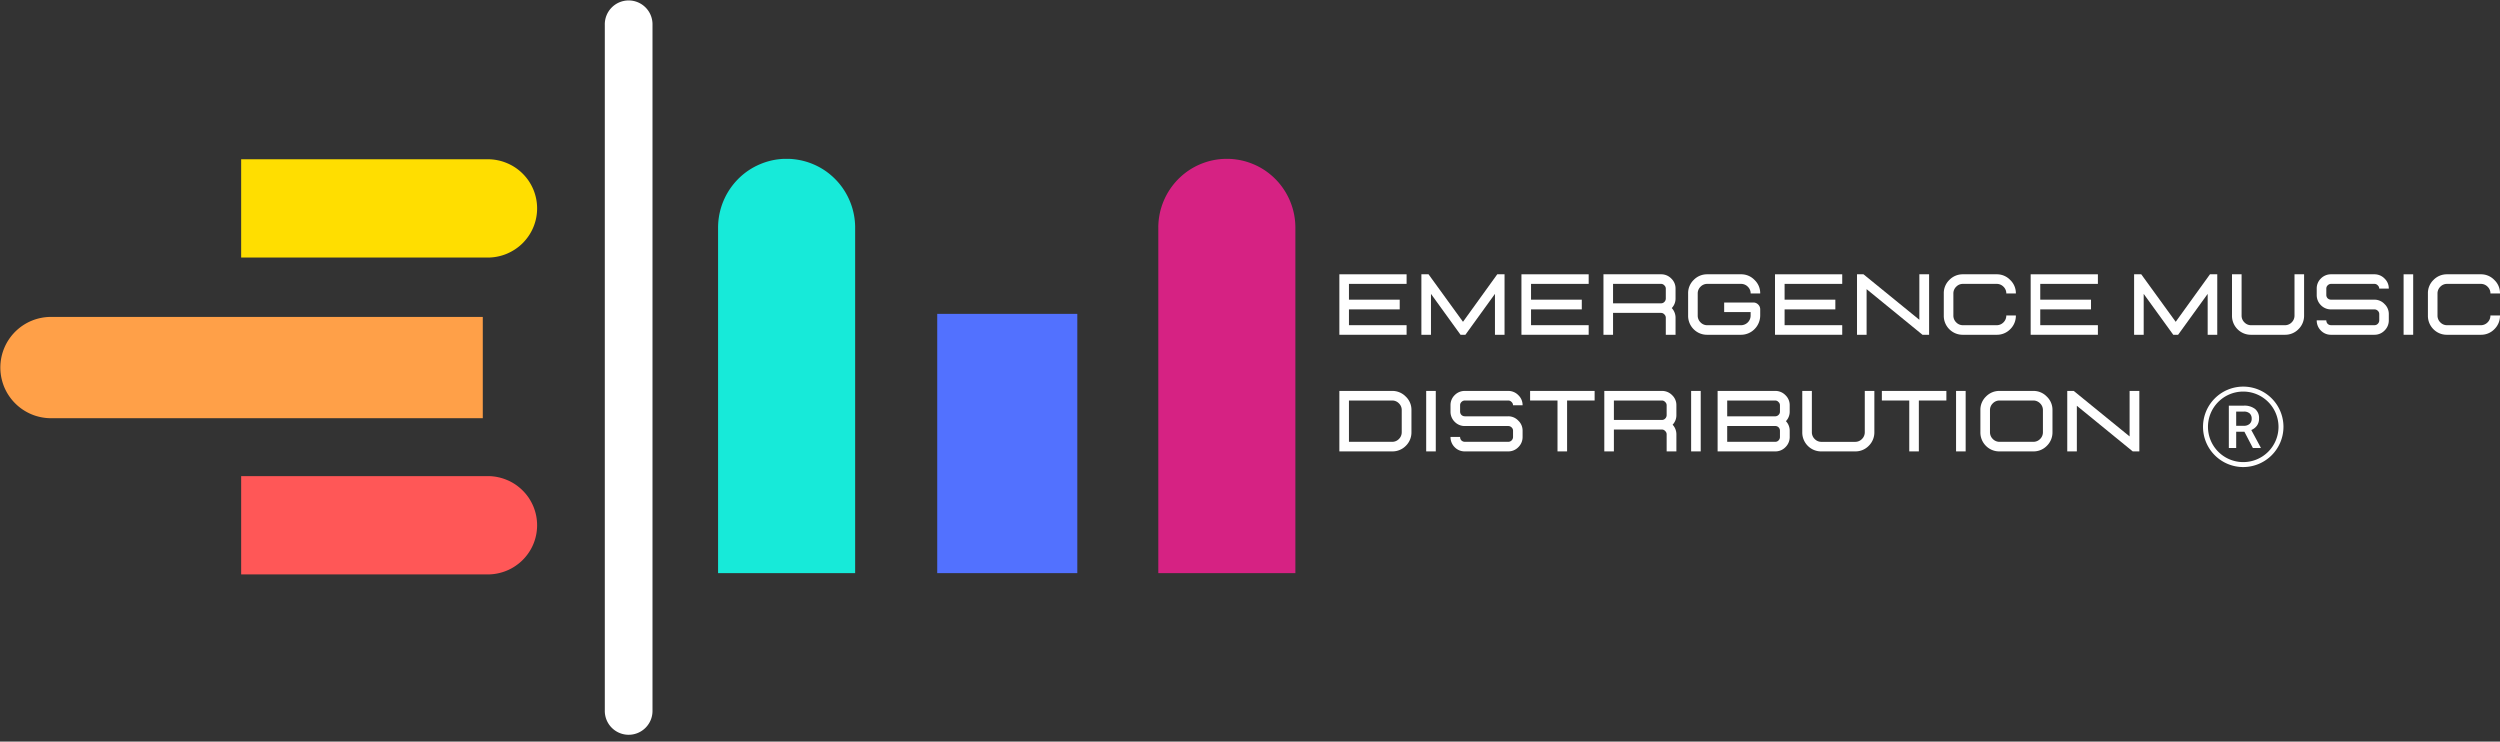 <svg xmlns="http://www.w3.org/2000/svg" xmlns:xlink="http://www.w3.org/1999/xlink" width="289.376" height="85.844" viewBox="0 0 289.376 85.844">
  <rect x="0" y="0" width="289.376" height="85.844" fill="#333333" stroke="none"/>
  <defs>
    <clipPath id="clip-path">
      <path id="Path_657" data-name="Path 657" d="M37.5,181.684H93.383V193.41H37.5Zm0,0"/>
    </clipPath>
    <clipPath id="clip-path-2">
      <path id="Path_659" data-name="Path 659" d="M65.414,163.434h34.3v11.383h-34.3Zm0,0"/>
    </clipPath>
    <clipPath id="clip-path-3">
      <path id="Path_661" data-name="Path 661" d="M65.414,200.109h34.3v11.383h-34.3Zm0,0"/>
    </clipPath>
    <clipPath id="clip-path-4">
      <path id="Path_663" data-name="Path 663" d="M107.508,145h5.52v85.844h-5.52Zm0,0" fill="#fff"/>
    </clipPath>
    <clipPath id="clip-path-5">
      <path id="Path_665" data-name="Path 665" d="M145.984,181.328H162.2V211.34H145.984Zm0,0"/>
    </clipPath>
    <clipPath id="clip-path-6">
      <path id="Path_667" data-name="Path 667" d="M120.617,163.391h15.867V211.34H120.617Zm0,0"/>
    </clipPath>
    <clipPath id="clip-path-7">
      <path id="Path_669" data-name="Path 669" d="M171.574,163.391h15.867V211.34H171.574Zm0,0"/>
    </clipPath>
    <clipPath id="clip-path-8">
      <path id="Path_697" data-name="Path 697" d="M292.5,189.75h9.313v9.313H292.5Zm0,0" fill="#fff"/>
    </clipPath>
  </defs>
  <g id="Group_505" data-name="Group 505" transform="translate(-1769 -2483)">
    <g id="Group_419" data-name="Group 419" transform="translate(1731.5 2338)" clip-path="url(#clip-path)">
      <path id="Path_656" data-name="Path 656" d="M43.406,181.684h57.18a5.658,5.658,0,0,1,1.145.113,5.73,5.73,0,0,1,1.1.332,5.9,5.9,0,0,1,1.016.543,6.1,6.1,0,0,1,.887.727,5.909,5.909,0,0,1,.73.891A5.74,5.74,0,0,1,106,185.3a5.658,5.658,0,0,1,.336,1.1,5.838,5.838,0,0,1,0,2.289,5.779,5.779,0,0,1-.336,1.1,5.844,5.844,0,0,1-.539,1.012,5.909,5.909,0,0,1-.73.891,6.1,6.1,0,0,1-.887.727,5.9,5.9,0,0,1-1.016.543,5.73,5.73,0,0,1-1.1.332,5.658,5.658,0,0,1-1.145.113H43.406a5.658,5.658,0,0,1-1.145-.113,5.73,5.73,0,0,1-1.1-.332,5.887,5.887,0,0,1-3.176-3.172,6.061,6.061,0,0,1-.332-1.1,5.877,5.877,0,0,1,.332-3.387,5.758,5.758,0,0,1,.543-1.016,5.868,5.868,0,0,1,2.633-2.16,5.73,5.73,0,0,1,1.1-.332A5.658,5.658,0,0,1,43.406,181.684Zm0,0" fill="#ffa048"/>
    </g>
    <g id="Group_420" data-name="Group 420" transform="translate(1731.5 2338)" clip-path="url(#clip-path-2)">
      <path id="Path_658" data-name="Path 658" d="M38.215,163.434H93.957a5.6,5.6,0,0,1,1.113.109,5.407,5.407,0,0,1,1.074.324A5.619,5.619,0,0,1,98,165.1a5.771,5.771,0,0,1,.711.859,5.964,5.964,0,0,1,.527.984,5.728,5.728,0,0,1,.324,1.07,5.536,5.536,0,0,1,.109,1.109,5.671,5.671,0,0,1-.434,2.176,5.666,5.666,0,0,1-.527.984,5.8,5.8,0,0,1-.711.863,5.576,5.576,0,0,1-.867.707,5.848,5.848,0,0,1-.988.527,5.679,5.679,0,0,1-1.074.324,5.6,5.6,0,0,1-1.113.109H38.215a5.6,5.6,0,0,1-1.113-.109,5.679,5.679,0,0,1-1.074-.324,5.848,5.848,0,0,1-.988-.527,5.576,5.576,0,0,1-.867-.707,5.8,5.8,0,0,1-.711-.863,5.666,5.666,0,0,1-.527-.984,5.671,5.671,0,0,1-.434-2.176,5.536,5.536,0,0,1,.109-1.109,5.728,5.728,0,0,1,.324-1.07,5.964,5.964,0,0,1,.527-.984,5.771,5.771,0,0,1,.711-.859,5.619,5.619,0,0,1,1.855-1.234,5.407,5.407,0,0,1,1.074-.324A5.6,5.6,0,0,1,38.215,163.434Zm0,0" fill="#ffde00"/>
    </g>
    <g id="Group_421" data-name="Group 421" transform="translate(1731.5 2338)" clip-path="url(#clip-path-3)">
      <path id="Path_660" data-name="Path 660" d="M38.215,200.109H93.957a5.6,5.6,0,0,1,1.113.109,5.679,5.679,0,0,1,1.074.324,5.562,5.562,0,0,1,.988.523,5.834,5.834,0,0,1,.867.711,5.771,5.771,0,0,1,.711.859,5.964,5.964,0,0,1,.527.984,5.728,5.728,0,0,1,.324,1.07,5.681,5.681,0,0,1,0,2.219,5.607,5.607,0,0,1-.852,2.051,5.663,5.663,0,0,1-1.578,1.57,5.337,5.337,0,0,1-.988.527,5.679,5.679,0,0,1-1.074.324,5.6,5.6,0,0,1-1.113.109H38.215a5.6,5.6,0,0,1-1.113-.109,5.679,5.679,0,0,1-1.074-.324,5.337,5.337,0,0,1-.988-.527,5.663,5.663,0,0,1-1.578-1.57,5.607,5.607,0,0,1-.852-2.051,5.681,5.681,0,0,1,0-2.219,5.728,5.728,0,0,1,.324-1.07,5.964,5.964,0,0,1,.527-.984,5.771,5.771,0,0,1,.711-.859,5.834,5.834,0,0,1,.867-.711,5.562,5.562,0,0,1,.988-.523,5.679,5.679,0,0,1,1.074-.324A5.6,5.6,0,0,1,38.215,200.109Zm0,0" fill="#ff5757"/>
    </g>
    <g id="Group_422" data-name="Group 422" transform="translate(1731.5 2338)" clip-path="url(#clip-path-4)">
      <path id="Path_662" data-name="Path 662" d="M113.027,227.215V147.887a2.761,2.761,0,1,0-5.52,0v79.328a2.761,2.761,0,1,0,5.52,0Zm0,0" fill="#fff"/>
    </g>
    <g id="Group_423" data-name="Group 423" transform="translate(1731.5 2338)" clip-path="url(#clip-path-5)">
      <path id="Path_664" data-name="Path 664" d="M145.984,250.734V171.262a8.037,8.037,0,0,1,.156-1.59,8.334,8.334,0,0,1,.461-1.531,8.1,8.1,0,0,1,.75-1.406,8.1,8.1,0,0,1,3.637-3,8.125,8.125,0,0,1,6.207,0,8.079,8.079,0,0,1,3.637,3,8.1,8.1,0,0,1,.75,1.406,8.234,8.234,0,0,1,.617,3.121v79.473a8.234,8.234,0,0,1-.617,3.121,8.1,8.1,0,0,1-.75,1.406,8.276,8.276,0,0,1-1.008,1.234,8.06,8.06,0,0,1-1.23,1.016,8.322,8.322,0,0,1-1.4.754,8.125,8.125,0,0,1-6.207,0,8.358,8.358,0,0,1-1.4-.754,8.03,8.03,0,0,1-1.227-1.016,8.276,8.276,0,0,1-1.008-1.234,8.1,8.1,0,0,1-.75-1.406,8.334,8.334,0,0,1-.461-1.531A8.037,8.037,0,0,1,145.984,250.734Zm0,0" fill="#5271ff"/>
    </g>
    <g id="Group_424" data-name="Group 424" transform="translate(1731.5 2338)" clip-path="url(#clip-path-6)">
      <path id="Path_666" data-name="Path 666" d="M120.617,249.113V171.359a8.019,8.019,0,0,1,1.336-4.43,8.2,8.2,0,0,1,.988-1.211,7.884,7.884,0,0,1,2.574-1.727,7.833,7.833,0,0,1,4.586-.453,7.778,7.778,0,0,1,1.488.453,7.977,7.977,0,0,1,1.371.734,7.9,7.9,0,0,1,1.2.992,7.736,7.736,0,0,1,.988,1.211,7.994,7.994,0,0,1,1.336,4.43v77.754a7.928,7.928,0,0,1-1.336,4.43,7.736,7.736,0,0,1-.988,1.211,8.133,8.133,0,0,1-1.2.992,7.977,7.977,0,0,1-1.371.734,8.066,8.066,0,0,1-1.488.453,7.926,7.926,0,0,1-5.957-1.187,7.95,7.95,0,0,1-2.191-2.2,7.994,7.994,0,0,1-1.336-4.43Zm0,0" fill="#17ead9"/>
    </g>
    <g id="Group_425" data-name="Group 425" transform="translate(1731.5 2338)" clip-path="url(#clip-path-7)">
      <path id="Path_668" data-name="Path 668" d="M171.574,249.113V171.359a7.992,7.992,0,0,1,2.324-5.641,7.884,7.884,0,0,1,2.574-1.727,7.9,7.9,0,0,1,6.07,0,7.87,7.87,0,0,1,1.375.734,8.091,8.091,0,0,1,1.2.992,7.736,7.736,0,0,1,.988,1.211,7.994,7.994,0,0,1,1.336,4.43v77.754a7.928,7.928,0,0,1-1.336,4.43,7.736,7.736,0,0,1-.988,1.211,8.341,8.341,0,0,1-1.2.992,7.914,7.914,0,0,1-7.445.734,7.977,7.977,0,0,1-1.371-.734,8.165,8.165,0,0,1-1.2-.992,7.965,7.965,0,0,1-1.719-2.586,7.969,7.969,0,0,1-.605-3.055Zm0,0" fill="#d62283"/>
    </g>
    <g id="Group_428" data-name="Group 428" transform="translate(1731.5 2338)">
      <g id="Group_427" data-name="Group 427" transform="translate(191.548 183.75)">
        <g id="Group_426" data-name="Group 426">
          <path id="Path_670" data-name="Path 670" d="M8.766,0H.984V-7H8.766v1.109H2.094v1.828H7.969v1.125H2.094v1.828H8.766Zm0,0" fill="#fff"/>
        </g>
      </g>
    </g>
    <g id="Group_431" data-name="Group 431" transform="translate(1731.5 2338)">
      <g id="Group_430" data-name="Group 430" transform="translate(201.042 183.75)">
        <g id="Group_429" data-name="Group 429">
          <path id="Path_671" data-name="Path 671" d="M10.609,0H9.5V-4.734L6.078,0H5.516L2.094-4.734V0H.984V-7h.828L5.8-1.5,9.766-7h.844Zm0,0" fill="#fff"/>
        </g>
      </g>
    </g>
    <g id="Group_434" data-name="Group 434" transform="translate(1731.5 2338)">
      <g id="Group_433" data-name="Group 433" transform="translate(212.624 183.75)">
        <g id="Group_432" data-name="Group 432">
          <path id="Path_672" data-name="Path 672" d="M8.766,0H.984V-7H8.766v1.109H2.094v1.828H7.969v1.125H2.094v1.828H8.766Zm0,0" fill="#fff"/>
        </g>
      </g>
    </g>
    <g id="Group_437" data-name="Group 437" transform="translate(1731.5 2338)">
      <g id="Group_436" data-name="Group 436" transform="translate(222.117 183.75)">
        <g id="Group_435" data-name="Group 435">
          <path id="Path_673" data-name="Path 673" d="M9.328,0H8.2V-1.969a.512.512,0,0,0-.172-.391.5.5,0,0,0-.375-.172H2.094V0H.984V-7H7.656a1.611,1.611,0,0,1,1.172.484,1.58,1.58,0,0,1,.5,1.172V-4.2a1.578,1.578,0,0,1-.437,1.109,1.643,1.643,0,0,1,.438,1.125ZM7.656-3.641A.511.511,0,0,0,8.031-3.8.558.558,0,0,0,8.2-4.2V-5.344a.5.5,0,0,0-.172-.375.5.5,0,0,0-.375-.172H2.094v2.25Zm0,0" fill="#fff"/>
        </g>
      </g>
    </g>
    <g id="Group_440" data-name="Group 440" transform="translate(1731.5 2338)">
      <g id="Group_439" data-name="Group 439" transform="translate(232.167 183.75)">
        <g id="Group_438" data-name="Group 438">
          <path id="Path_674" data-name="Path 674" d="M6.844,0A2.192,2.192,0,0,0,8.422-.656a2.242,2.242,0,0,0,.656-1.578v-.7A.767.767,0,0,0,8.844-3.5a.767.767,0,0,0-.562-.234H4.906v1.109H7.969v.391a1.11,1.11,0,0,1-.328.8,1.124,1.124,0,0,1-.8.328H2.953a1.063,1.063,0,0,1-.781-.328,1.085,1.085,0,0,1-.328-.8V-4.781a1.069,1.069,0,0,1,.328-.781,1.063,1.063,0,0,1,.781-.328H6.844a1.085,1.085,0,0,1,.8.328,1.069,1.069,0,0,1,.328.781H9.078a2.107,2.107,0,0,0-.656-1.562A2.123,2.123,0,0,0,6.844-7H2.953a2.147,2.147,0,0,0-1.578.656A2.122,2.122,0,0,0,.734-4.781v2.547A2.186,2.186,0,0,0,1.375-.641,2.164,2.164,0,0,0,2.953,0Zm0,0" fill="#fff"/>
        </g>
      </g>
    </g>
    <g id="Group_443" data-name="Group 443" transform="translate(1731.5 2338)">
      <g id="Group_442" data-name="Group 442" transform="translate(241.973 183.75)">
        <g id="Group_441" data-name="Group 441">
          <path id="Path_675" data-name="Path 675" d="M8.766,0H.984V-7H8.766v1.109H2.094v1.828H7.969v1.125H2.094v1.828H8.766Zm0,0" fill="#fff"/>
        </g>
      </g>
    </g>
    <g id="Group_446" data-name="Group 446" transform="translate(1731.5 2338)">
      <g id="Group_445" data-name="Group 445" transform="translate(251.466 183.75)">
        <g id="Group_444" data-name="Group 444">
          <path id="Path_676" data-name="Path 676" d="M9.328,0H8.563L2.094-5.281V0H.984V-7h.75L8.2-1.734V-7H9.328Zm0,0" fill="#fff"/>
        </g>
      </g>
    </g>
    <g id="Group_449" data-name="Group 449" transform="translate(1731.5 2338)">
      <g id="Group_448" data-name="Group 448" transform="translate(261.76 183.75)">
        <g id="Group_447" data-name="Group 447">
          <path id="Path_677" data-name="Path 677" d="M6.844,0A2.139,2.139,0,0,0,8.422-.641a2.17,2.17,0,0,0,.656-1.594H7.969a1.085,1.085,0,0,1-.328.8,1.085,1.085,0,0,1-.8.328H2.953a1.063,1.063,0,0,1-.781-.328,1.085,1.085,0,0,1-.328-.8V-4.781a1.069,1.069,0,0,1,.328-.781,1.063,1.063,0,0,1,.781-.328H6.844a1.085,1.085,0,0,1,.8.328,1.069,1.069,0,0,1,.328.781H9.078a2.107,2.107,0,0,0-.656-1.562A2.123,2.123,0,0,0,6.844-7H2.953a2.147,2.147,0,0,0-1.578.656A2.122,2.122,0,0,0,.734-4.781v2.547A2.186,2.186,0,0,0,1.375-.641,2.164,2.164,0,0,0,2.953,0Zm0,0" fill="#fff"/>
        </g>
      </g>
    </g>
    <g id="Group_452" data-name="Group 452" transform="translate(1731.5 2338)">
      <g id="Group_451" data-name="Group 451" transform="translate(271.566 183.75)">
        <g id="Group_450" data-name="Group 450">
          <path id="Path_678" data-name="Path 678" d="M8.766,0H.984V-7H8.766v1.109H2.094v1.828H7.969v1.125H2.094v1.828H8.766Zm0,0" fill="#fff"/>
        </g>
      </g>
    </g>
    <g id="Group_455" data-name="Group 455" transform="translate(1731.5 2338)">
      <g id="Group_454" data-name="Group 454" transform="translate(283.539 183.75)">
        <g id="Group_453" data-name="Group 453">
          <path id="Path_679" data-name="Path 679" d="M10.609,0H9.5V-4.734L6.078,0H5.516L2.094-4.734V0H.984V-7h.828L5.8-1.5,9.766-7h.844Zm0,0" fill="#fff"/>
        </g>
      </g>
    </g>
    <g id="Group_458" data-name="Group 458" transform="translate(1731.5 2338)">
      <g id="Group_457" data-name="Group 457" transform="translate(295.121 183.75)">
        <g id="Group_456" data-name="Group 456">
          <path id="Path_680" data-name="Path 680" d="M6.844,0A2.139,2.139,0,0,0,8.422-.641a2.17,2.17,0,0,0,.656-1.594V-7H7.969v4.766a1.085,1.085,0,0,1-.328.8,1.085,1.085,0,0,1-.8.328H2.953a1.063,1.063,0,0,1-.781-.328,1.085,1.085,0,0,1-.328-.8V-7H.734v4.766A2.186,2.186,0,0,0,1.375-.641,2.164,2.164,0,0,0,2.953,0Zm0,0" fill="#fff"/>
        </g>
      </g>
    </g>
    <g id="Group_461" data-name="Group 461" transform="translate(1731.5 2338)">
      <g id="Group_460" data-name="Group 460" transform="translate(304.927 183.75)">
        <g id="Group_459" data-name="Group 459">
          <path id="Path_681" data-name="Path 681" d="M7.406,0h-5A1.606,1.606,0,0,1,1.219-.484,1.637,1.637,0,0,1,.734-1.672H1.844A.576.576,0,0,0,2-1.266a.576.576,0,0,0,.406.156h5A.527.527,0,0,0,7.8-1.266a.558.558,0,0,0,.172-.406v-.719A.512.512,0,0,0,7.8-2.781a.542.542,0,0,0-.391-.156h-5a1.606,1.606,0,0,1-1.187-.484A1.637,1.637,0,0,1,.734-4.609v-.734a1.6,1.6,0,0,1,.484-1.172A1.621,1.621,0,0,1,2.406-7h5a1.611,1.611,0,0,1,1.172.484,1.58,1.58,0,0,1,.5,1.172H7.969A.5.5,0,0,0,7.8-5.719a.512.512,0,0,0-.391-.172h-5A.558.558,0,0,0,2-5.719a.511.511,0,0,0-.156.375v.734A.552.552,0,0,0,2-4.219a.576.576,0,0,0,.406.156h5a1.58,1.58,0,0,1,1.172.5,1.58,1.58,0,0,1,.5,1.172v.719a1.621,1.621,0,0,1-.5,1.188A1.6,1.6,0,0,1,7.406,0Zm0,0" fill="#fff"/>
        </g>
      </g>
    </g>
    <g id="Group_464" data-name="Group 464" transform="translate(1731.5 2338)">
      <g id="Group_463" data-name="Group 463" transform="translate(314.733 183.75)">
        <g id="Group_462" data-name="Group 462">
          <path id="Path_682" data-name="Path 682" d="M2.094,0V-7H.984V0Zm0,0" fill="#fff"/>
        </g>
      </g>
    </g>
    <g id="Group_467" data-name="Group 467" transform="translate(1731.5 2338)">
      <g id="Group_466" data-name="Group 466" transform="translate(317.798 183.75)">
        <g id="Group_465" data-name="Group 465">
          <path id="Path_683" data-name="Path 683" d="M6.844,0A2.139,2.139,0,0,0,8.422-.641a2.17,2.17,0,0,0,.656-1.594H7.969a1.085,1.085,0,0,1-.328.8,1.085,1.085,0,0,1-.8.328H2.953a1.063,1.063,0,0,1-.781-.328,1.085,1.085,0,0,1-.328-.8V-4.781a1.069,1.069,0,0,1,.328-.781,1.063,1.063,0,0,1,.781-.328H6.844a1.085,1.085,0,0,1,.8.328,1.069,1.069,0,0,1,.328.781H9.078a2.107,2.107,0,0,0-.656-1.562A2.123,2.123,0,0,0,6.844-7H2.953a2.147,2.147,0,0,0-1.578.656A2.122,2.122,0,0,0,.734-4.781v2.547A2.186,2.186,0,0,0,1.375-.641,2.164,2.164,0,0,0,2.953,0Zm0,0" fill="#fff"/>
        </g>
      </g>
    </g>
    <g id="Group_470" data-name="Group 470" transform="translate(1731.5 2338)">
      <g id="Group_469" data-name="Group 469" transform="translate(191.548 197.25)">
        <g id="Group_468" data-name="Group 468">
          <path id="Path_684" data-name="Path 684" d="M7.094,0A2.17,2.17,0,0,0,8.672-.641a2.17,2.17,0,0,0,.656-1.594V-4.781a2.107,2.107,0,0,0-.656-1.562A2.154,2.154,0,0,0,7.094-7H.984V0Zm0-1.109h-5V-5.891h5a1.069,1.069,0,0,1,.781.328,1.069,1.069,0,0,1,.328.781v2.547a1.085,1.085,0,0,1-.328.8A1.069,1.069,0,0,1,7.094-1.109Zm0,0" fill="#fff"/>
        </g>
      </g>
    </g>
    <g id="Group_473" data-name="Group 473" transform="translate(1731.5 2338)">
      <g id="Group_472" data-name="Group 472" transform="translate(201.598 197.25)">
        <g id="Group_471" data-name="Group 471">
          <path id="Path_685" data-name="Path 685" d="M2.094,0V-7H.984V0Zm0,0" fill="#fff"/>
        </g>
      </g>
    </g>
    <g id="Group_476" data-name="Group 476" transform="translate(1731.5 2338)">
      <g id="Group_475" data-name="Group 475" transform="translate(204.663 197.25)">
        <g id="Group_474" data-name="Group 474">
          <path id="Path_686" data-name="Path 686" d="M7.406,0h-5A1.606,1.606,0,0,1,1.219-.484,1.637,1.637,0,0,1,.734-1.672H1.844A.576.576,0,0,0,2-1.266a.576.576,0,0,0,.406.156h5A.527.527,0,0,0,7.8-1.266a.558.558,0,0,0,.172-.406v-.719A.512.512,0,0,0,7.8-2.781a.542.542,0,0,0-.391-.156h-5a1.606,1.606,0,0,1-1.187-.484A1.637,1.637,0,0,1,.734-4.609v-.734a1.6,1.6,0,0,1,.484-1.172A1.621,1.621,0,0,1,2.406-7h5a1.611,1.611,0,0,1,1.172.484,1.58,1.58,0,0,1,.5,1.172H7.969A.5.5,0,0,0,7.8-5.719a.512.512,0,0,0-.391-.172h-5A.558.558,0,0,0,2-5.719a.511.511,0,0,0-.156.375v.734A.552.552,0,0,0,2-4.219a.576.576,0,0,0,.406.156h5a1.58,1.58,0,0,1,1.172.5,1.58,1.58,0,0,1,.5,1.172v.719a1.621,1.621,0,0,1-.5,1.188A1.6,1.6,0,0,1,7.406,0Zm0,0" fill="#fff"/>
        </g>
      </g>
    </g>
    <g id="Group_479" data-name="Group 479" transform="translate(1731.5 2338)">
      <g id="Group_478" data-name="Group 478" transform="translate(214.469 197.25)">
        <g id="Group_477" data-name="Group 477">
          <path id="Path_687" data-name="Path 687" d="M4.422,0H3.313V-5.891H.141V-7H7.609v1.109H4.422Zm0,0" fill="#fff"/>
        </g>
      </g>
    </g>
    <g id="Group_482" data-name="Group 482" transform="translate(1731.5 2338)">
      <g id="Group_481" data-name="Group 481" transform="translate(222.215 197.25)">
        <g id="Group_480" data-name="Group 480">
          <path id="Path_688" data-name="Path 688" d="M9.328,0H8.2V-1.969a.512.512,0,0,0-.172-.391.5.5,0,0,0-.375-.172H2.094V0H.984V-7H7.656a1.611,1.611,0,0,1,1.172.484,1.58,1.58,0,0,1,.5,1.172V-4.2a1.578,1.578,0,0,1-.437,1.109,1.643,1.643,0,0,1,.438,1.125ZM7.656-3.641A.511.511,0,0,0,8.031-3.8.558.558,0,0,0,8.2-4.2V-5.344a.5.5,0,0,0-.172-.375.5.5,0,0,0-.375-.172H2.094v2.25Zm0,0" fill="#fff"/>
        </g>
      </g>
    </g>
    <g id="Group_485" data-name="Group 485" transform="translate(1731.5 2338)">
      <g id="Group_484" data-name="Group 484" transform="translate(232.265 197.25)">
        <g id="Group_483" data-name="Group 483">
          <path id="Path_689" data-name="Path 689" d="M2.094,0V-7H.984V0Zm0,0" fill="#fff"/>
        </g>
      </g>
    </g>
    <g id="Group_488" data-name="Group 488" transform="translate(1731.5 2338)">
      <g id="Group_487" data-name="Group 487" transform="translate(235.33 197.25)">
        <g id="Group_486" data-name="Group 486">
          <path id="Path_690" data-name="Path 690" d="M7.656,0H.984V-7H7.656a1.611,1.611,0,0,1,1.172.484,1.58,1.58,0,0,1,.5,1.172v.734A1.578,1.578,0,0,1,8.891-3.5a1.585,1.585,0,0,1,.438,1.109v.719a1.621,1.621,0,0,1-.5,1.188A1.6,1.6,0,0,1,7.656,0Zm.016-4.062a.56.56,0,0,0,.375-.172A.513.513,0,0,0,8.2-4.609v-.734a.5.5,0,0,0-.172-.375.5.5,0,0,0-.375-.172H2.094v1.828ZM7.656-1.109a.511.511,0,0,0,.375-.156A.558.558,0,0,0,8.2-1.672v-.719a.542.542,0,0,0-.156-.391.526.526,0,0,0-.375-.156H2.094v1.828Zm0,0" fill="#fff"/>
        </g>
      </g>
    </g>
    <g id="Group_491" data-name="Group 491" transform="translate(1731.5 2338)">
      <g id="Group_490" data-name="Group 490" transform="translate(245.38 197.25)">
        <g id="Group_489" data-name="Group 489">
          <path id="Path_691" data-name="Path 691" d="M6.844,0A2.139,2.139,0,0,0,8.422-.641a2.17,2.17,0,0,0,.656-1.594V-7H7.969v4.766a1.085,1.085,0,0,1-.328.8,1.085,1.085,0,0,1-.8.328H2.953a1.063,1.063,0,0,1-.781-.328,1.085,1.085,0,0,1-.328-.8V-7H.734v4.766A2.186,2.186,0,0,0,1.375-.641,2.164,2.164,0,0,0,2.953,0Zm0,0" fill="#fff"/>
        </g>
      </g>
    </g>
    <g id="Group_494" data-name="Group 494" transform="translate(1731.5 2338)">
      <g id="Group_493" data-name="Group 493" transform="translate(255.185 197.25)">
        <g id="Group_492" data-name="Group 492">
          <path id="Path_692" data-name="Path 692" d="M4.422,0H3.313V-5.891H.141V-7H7.609v1.109H4.422Zm0,0" fill="#fff"/>
        </g>
      </g>
    </g>
    <g id="Group_497" data-name="Group 497" transform="translate(1731.5 2338)">
      <g id="Group_496" data-name="Group 496" transform="translate(262.931 197.25)">
        <g id="Group_495" data-name="Group 495">
          <path id="Path_693" data-name="Path 693" d="M2.094,0V-7H.984V0Zm0,0" fill="#fff"/>
        </g>
      </g>
    </g>
    <g id="Group_500" data-name="Group 500" transform="translate(1731.5 2338)">
      <g id="Group_499" data-name="Group 499" transform="translate(265.997 197.25)">
        <g id="Group_498" data-name="Group 498">
          <path id="Path_694" data-name="Path 694" d="M6.844,0A2.139,2.139,0,0,0,8.422-.641a2.17,2.17,0,0,0,.656-1.594V-4.781a2.107,2.107,0,0,0-.656-1.562A2.123,2.123,0,0,0,6.844-7H2.953a2.147,2.147,0,0,0-1.578.656A2.122,2.122,0,0,0,.734-4.781v2.547A2.186,2.186,0,0,0,1.375-.641,2.164,2.164,0,0,0,2.953,0Zm0-1.109H2.953a1.063,1.063,0,0,1-.781-.328,1.085,1.085,0,0,1-.328-.8V-4.781a1.069,1.069,0,0,1,.328-.781,1.063,1.063,0,0,1,.781-.328H6.844a1.085,1.085,0,0,1,.8.328,1.069,1.069,0,0,1,.328.781v2.547a1.085,1.085,0,0,1-.328.8A1.085,1.085,0,0,1,6.844-1.109Zm0,0" fill="#fff"/>
        </g>
      </g>
    </g>
    <g id="Group_503" data-name="Group 503" transform="translate(1731.5 2338)">
      <g id="Group_502" data-name="Group 502" transform="translate(275.802 197.25)">
        <g id="Group_501" data-name="Group 501">
          <path id="Path_695" data-name="Path 695" d="M9.328,0H8.563L2.094-5.281V0H.984V-7h.75L8.2-1.734V-7H9.328Zm0,0" fill="#fff"/>
        </g>
      </g>
    </g>
    <g id="Group_504" data-name="Group 504" transform="translate(1731.5 2338)" clip-path="url(#clip-path-8)">
      <path id="Path_696" data-name="Path 696" d="M297.156,190.324a4.082,4.082,0,1,0,4.082,4.082A4.088,4.088,0,0,0,297.156,190.324Zm0,8.738a4.656,4.656,0,1,1,4.656-4.656,4.663,4.663,0,0,1-4.656,4.656" fill="#fff"/>
    </g>
    <path id="Path_698" data-name="Path 698" d="M296.34,194.285h.875a.958.958,0,0,0,.676-.219.757.757,0,0,0,.242-.594.811.811,0,0,0-.223-.609.958.958,0,0,0-.672-.223h-.9Zm.949.688h-.949v1.887h-.852v-4.906h1.727a2.01,2.01,0,0,1,1.309.383,1.343,1.343,0,0,1,.461,1.1,1.371,1.371,0,0,1-.238.824,1.511,1.511,0,0,1-.66.512l1.1,2.043v.043h-.914l-.984-1.887" transform="translate(1731.5 2338)" fill="#fff"/>
  </g>
</svg>
